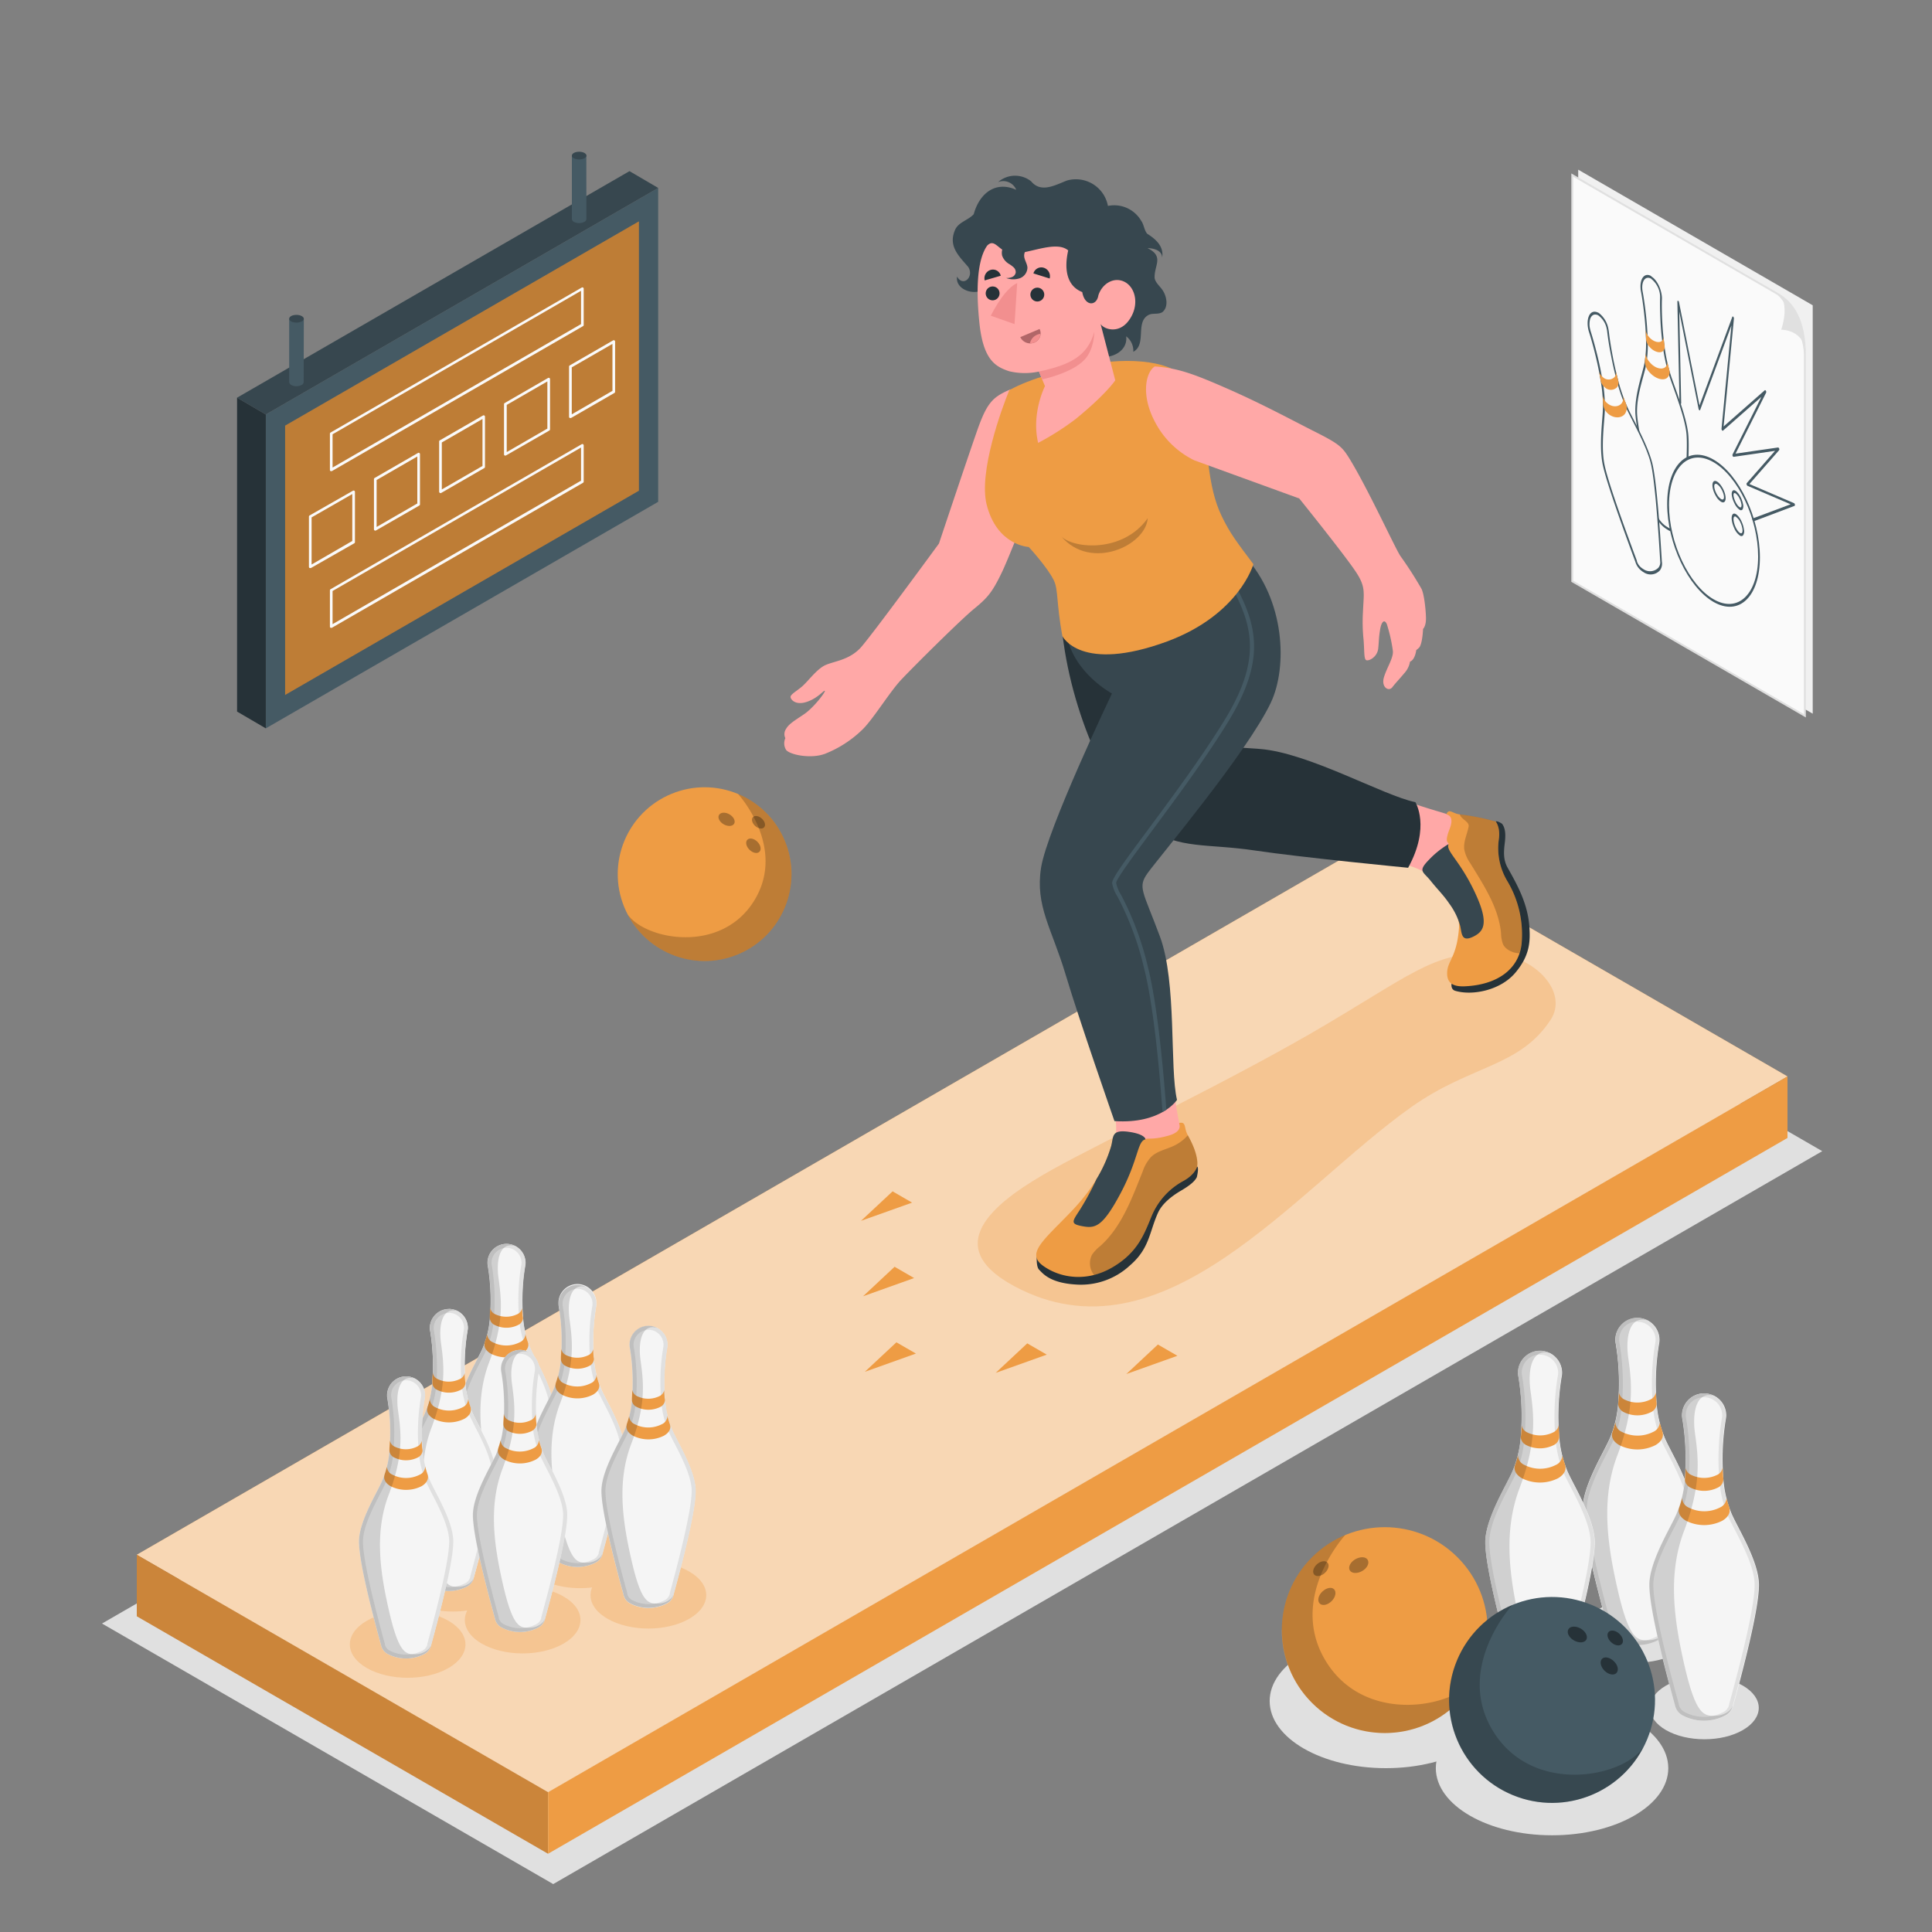 <svg xmlns="http://www.w3.org/2000/svg" viewBox="0 0 500 500"><rect x="0" y="0" width="500" height="500" fill="#808080" stroke="none"/><g id="freepik--Shadows--inject-161"><ellipse id="freepik--Shadow--inject-161" cx="358.67" cy="440.23" rx="30.08" ry="17.37" style="fill:#e0e0e0"></ellipse><ellipse id="freepik--shadow--inject-161" cx="401.67" cy="457.6" rx="30.08" ry="17.37" style="fill:#e0e0e0"></ellipse><path id="freepik--shadow--inject-161" d="M451.05,436.24c5.49,3.18,5.49,8.32,0,11.5s-14.41,3.17-19.91,0-5.5-8.32,0-11.5S445.55,433.07,451.05,436.24Z" style="fill:#e0e0e0"></path><path id="freepik--shadow--inject-161" d="M433.71,416.39c5.5,3.17,5.5,8.32,0,11.49s-14.41,3.18-19.9,0-5.5-8.32,0-11.49S428.22,413.21,433.71,416.39Z" style="fill:#e0e0e0"></path><ellipse id="freepik--shadow--inject-161" cx="398.55" cy="430.99" rx="14.08" ry="8.13" style="fill:#e0e0e0"></ellipse><polygon id="freepik--shadow--inject-161" points="26.4 420.17 354.83 230.51 471.6 297.92 143.17 487.6 26.4 420.17" style="fill:#e0e0e0"></polygon></g><g id="freepik--Floor--inject-161"><g id="freepik--floor--inject-161"><polygon points="141.84 463.83 35.4 402.37 356.16 217.12 462.6 278.58 141.84 463.83" style="fill:#EE9C44"></polygon><polygon points="141.84 463.83 35.4 402.37 356.16 217.12 462.6 278.58 141.84 463.83" style="fill:#fff;opacity:0.6"></polygon><polygon points="35.4 402.37 35.4 418.29 141.84 479.75 141.84 463.83 35.4 402.37" style="fill:#EE9C44"></polygon><polygon points="35.4 402.37 35.4 418.29 141.84 479.75 141.84 463.83 35.4 402.37" style="opacity:0.15"></polygon><polygon points="141.84 479.75 462.6 294.5 462.6 278.58 141.84 463.83 141.84 479.75" style="fill:#EE9C44"></polygon><polygon points="231.99 347.39 237.04 350.3 223.82 355.02 231.99 347.39" style="fill:#EE9C44"></polygon><polygon points="265.85 347.66 270.9 350.58 257.68 355.3 265.85 347.66" style="fill:#EE9C44"></polygon><polygon points="299.66 347.96 304.71 350.88 291.49 355.6 299.66 347.96" style="fill:#EE9C44"></polygon><polygon points="236.05 311.24 231 308.32 222.83 315.95 236.05 311.24" style="fill:#EE9C44"></polygon><polygon points="236.57 330.76 231.52 327.84 223.35 335.48 236.57 330.76" style="fill:#EE9C44"></polygon></g></g><g id="freepik--Screen--inject-161"><g id="freepik--match-score--inject-161"><polygon points="170.34 48.64 68.79 107.27 68.79 188.5 170.34 129.87 170.34 48.64" style="fill:#455a64"></polygon><polygon points="170.34 48.64 162.91 44.29 61.35 102.92 68.79 107.27 170.34 48.64" style="fill:#37474f"></polygon><polygon points="61.35 102.92 61.35 184.15 68.79 188.5 68.79 107.27 61.35 102.92" style="fill:#263238"></polygon><polygon points="73.79 110.16 165.34 57.3 165.34 126.99 73.79 179.84 73.79 110.16" style="fill:#EE9C44"></polygon><polygon points="73.79 110.16 165.34 57.3 165.34 126.99 73.79 179.84 73.79 110.16" style="opacity:0.2"></polygon><path d="M85.73,121.92a.41.41,0,0,1-.18,0,.35.35,0,0,1-.17-.3v-9.38a.36.36,0,0,1,.17-.3l65-37.52a.34.34,0,0,1,.34,0,.33.33,0,0,1,.17.3v9.38a.34.34,0,0,1-.17.3l-65,37.52A.41.41,0,0,1,85.73,121.92Zm.34-9.53V121l64.3-37.12V75.26Z" style="fill:#fafafa"></path><path d="M85.73,162.47a.39.39,0,0,1-.18,0,.36.36,0,0,1-.17-.3v-9.38a.35.35,0,0,1,.17-.3l65-37.53a.34.34,0,0,1,.34,0,.35.35,0,0,1,.17.3v9.38a.33.33,0,0,1-.17.3l-65,37.53A.38.38,0,0,1,85.73,162.47Zm.34-9.52v8.58l64.3-37.13v-8.58Z" style="fill:#fafafa"></path><path d="M80.3,147a.39.39,0,0,1-.18,0,.36.36,0,0,1-.17-.3v-13a.36.36,0,0,1,.17-.3L91.34,127a.36.36,0,0,1,.35,0,.38.38,0,0,1,.17.3v13a.34.34,0,0,1-.17.3L80.47,147A.38.38,0,0,1,80.3,147Zm.34-13.1V146.1L91.17,140V127.86Z" style="fill:#fafafa"></path><path d="M97.13,137.33a.41.41,0,0,1-.18-.05.36.36,0,0,1-.17-.3V124a.38.38,0,0,1,.17-.3l11.22-6.47a.32.32,0,0,1,.35,0,.33.33,0,0,1,.17.3v13a.33.33,0,0,1-.17.3L97.3,137.28A.34.34,0,0,1,97.13,137.33Zm.34-13.11v12.16L108,130.3V118.14Z" style="fill:#fafafa"></path><path d="M114,127.61a.37.37,0,0,1-.35-.35v-13a.34.34,0,0,1,.18-.3L125,107.53a.34.34,0,0,1,.34,0,.33.33,0,0,1,.17.3v13a.33.33,0,0,1-.17.3l-11.22,6.48A.34.34,0,0,1,114,127.61Zm.34-13.1v12.16l10.53-6.08V108.43Z" style="fill:#fafafa"></path><path d="M130.79,117.89a.26.26,0,0,1-.17,0,.33.33,0,0,1-.18-.29v-13a.34.34,0,0,1,.18-.3l11.22-6.48a.34.34,0,0,1,.34,0,.34.34,0,0,1,.17.3v13a.36.36,0,0,1-.18.3L131,117.84A.26.26,0,0,1,130.79,117.89Zm.35-13.1V117l10.52-6.08V98.71Z" style="fill:#fafafa"></path><path d="M147.62,108.17a.33.33,0,0,1-.17,0,.35.35,0,0,1-.18-.3v-13a.35.35,0,0,1,.18-.3l11.22-6.48a.34.34,0,0,1,.34,0,.36.36,0,0,1,.18.3v13a.36.36,0,0,1-.17.3l-11.23,6.48A.33.33,0,0,1,147.62,108.17Zm.35-13.1v12.16l10.53-6.08V89Z" style="fill:#fafafa"></path><path d="M78.63,82.49H74.84V98.77h0c0,.31.12.62.54.86a2.92,2.92,0,0,0,2.67,0,.87.87,0,0,0,.54-.86h0Z" style="fill:#455a64"></path><path d="M74.84,82.49c0,.57.85,1,1.89,1s1.9-.47,1.9-1-.85-1-1.9-1S74.84,81.91,74.84,82.49Z" style="fill:#37474f"></path><path d="M151.74,40.27H148V56.55h0a.9.9,0,0,0,.54.87,3,3,0,0,0,2.68,0,.9.9,0,0,0,.54-.87h0Z" style="fill:#455a64"></path><path d="M148,40.27c0,.58.85,1,1.89,1s1.89-.47,1.89-1-.84-1-1.89-1S148,39.7,148,40.27Z" style="fill:#37474f"></path></g></g><g id="freepik--Poster--inject-161"><g id="freepik--poster--inject-161"><polygon points="408.44 43.91 469.13 79.01 469.13 184.7 408.44 149.6 408.44 43.91" style="fill:#f0f0f0"></polygon><path d="M467.11,91.74c0-5.41-5.06-14.52-7.13-15.72L406.92,45.33V150.44l60.19,34.81Z" style="fill:#fafafa"></path><path d="M407.17,45.76l52.68,30.48c1.81,1,7,9.87,7,15.5v93.07l-59.69-34.52V45.76m-.5-.87V150.58l60.69,35.1V91.74c0-5.58-5.19-14.74-7.26-15.93L406.67,44.89Z" style="fill:#e0e0e0"></path><path d="M460.1,75.81c3.35,2.7.87,9.52.87,9.52s6.39-.17,6.39,6.83h0C467.36,82.47,464.07,78.09,460.1,75.81Z" style="fill:#e0e0e0"></path><path d="M431.49,136.74a6.14,6.14,0,0,1-1.76-1.5,4.78,4.78,0,0,1-1.11-2.28c-3.14-13.31-4.87-21.84-5.16-25.42s.83-7.58,1.63-10.55c.3-1.1.56-2,.68-2.73a31,31,0,0,0,.39-6.84c-.06-1.58-.15-3.37-.42-5.83-.23-2.16-.56-4.5-.87-6.11,0-.22-.07-.45-.09-.68a4.06,4.06,0,0,1,.51-2.62,1.34,1.34,0,0,1,1.69-.52,2.11,2.11,0,0,1,.34.16c1.28.74,2.36,2.84,2.53,4.89a4.75,4.75,0,0,1,0,.65c-.05,1.47,0,3.7.1,5.82.12,2.39.33,4.23.52,5.87A43.83,43.83,0,0,0,432,96.62c.24.82.67,2,1.17,3.43,1.36,3.78,3.21,9,3.49,12.47s-.13,11.31-1.24,23a1.73,1.73,0,0,1-.8,1.62A3.21,3.21,0,0,1,431.49,136.74Z" style="fill:#fafafa"></path><path d="M427.32,72.16h0a6.06,6.06,0,0,1,2.31,4.47c0,.19,0,.37,0,.58-.05,1.49,0,3.73.1,5.87.12,2.41.33,4.27.53,5.91a44.43,44.43,0,0,0,1.57,7.68c.25.84.69,2.06,1.19,3.47,1.34,3.74,3.17,8.87,3.45,12.3s-.13,11.24-1.24,22.87v.1a1.48,1.48,0,0,1-.71,1.34,3.13,3.13,0,0,1-3-.35,6,6,0,0,1-1.68-1.43,4.28,4.28,0,0,1-1-2v-.06l0-.05c-3.11-13.23-4.84-21.73-5.13-25.27s.82-7.45,1.62-10.39c.3-1.11.56-2.06.69-2.77a31.15,31.15,0,0,0,.39-6.93c-.06-1.59-.15-3.41-.42-5.87-.23-2.18-.57-4.54-.87-6.15a6,6,0,0,1-.09-.63c-.17-2.06.74-3.34,2-2.86a1.41,1.41,0,0,1,.31.14m0-.68a2.53,2.53,0,0,0-.37-.18c-1.52-.57-2.59,1-2.39,3.42,0,.25.06.5.1.74.31,1.64.64,4,.86,6.06.26,2.34.35,4.08.42,5.79a30.08,30.08,0,0,1-.39,6.74c-.42,2.47-2.71,8.46-2.31,13.41s3.43,18.1,5.16,25.45a5.53,5.53,0,0,0,1.24,2.6,6.79,6.79,0,0,0,1.85,1.57,3.36,3.36,0,0,0,3.31.37,2,2,0,0,0,.88-1.79c.62-6.47,1.64-18.11,1.24-23s-3.82-13.09-4.69-16a43.24,43.24,0,0,1-1.53-7.46c-.21-1.77-.4-3.54-.52-5.83-.11-2-.15-4.27-.1-5.78a5.68,5.68,0,0,0,0-.71c-.18-2.26-1.38-4.52-2.75-5.31Z" style="fill:#455a64"></path><path d="M426,87.88a3.58,3.58,0,0,0,.82,1.8c1,1.23,2.55,1.81,3.42,1.29a1.33,1.33,0,0,0,.57-1.27c0-.2,0-.4-.07-.59-.08-.65-.15-1.29-.22-2a1.29,1.29,0,0,1-.55,1.22c-.84.5-2.32,0-3.29-1.24a3.49,3.49,0,0,1-.79-1.64c0,.62.07,1.22.09,1.82C426,87.5,426,87.69,426,87.88Z" style="fill:#EE9C44"></path><path d="M426.77,96.21c1.35,1.63,3.37,2.39,4.52,1.7a1.94,1.94,0,0,0,.69-2.25l0-.11c-.2-.73-.37-1.41-.51-2a1.53,1.53,0,0,1-.66,1.59c-1,.61-2.76,0-3.92-1.47a3.89,3.89,0,0,1-1-2.26c0,.56-.11,1.16-.2,1.79,0,0,0,0,0,0A4.14,4.14,0,0,0,426.77,96.21Z" style="fill:#EE9C44"></path><path d="M425.33,147.71a4.14,4.14,0,0,1-.61-.42,4,4,0,0,1-1.32-2c-4.78-12.83-7.59-21.17-8.38-24.84s-.41-8.37-.14-11.84c.1-1.28.19-2.39.19-3.17a39.4,39.4,0,0,0-.68-7.4c-.29-1.66-.65-3.54-1.25-6-.53-2.2-1.17-4.55-1.68-6.12-.07-.22-.14-.45-.19-.68a5.68,5.68,0,0,1,.06-3A1.59,1.59,0,0,1,412.76,81a1.79,1.79,0,0,1,.9.27,6.16,6.16,0,0,1,2.39,3.92c.05.24.08.47.11.69.18,1.58.54,3.93,1,6.12.47,2.49.93,4.36,1.35,6a44.55,44.55,0,0,0,2.51,7.39c.34.77.9,1.88,1.55,3.16,1.77,3.45,4.19,8.19,5,11.8s1.58,12,2.34,24.83a2.66,2.66,0,0,1-.46,2A3.09,3.09,0,0,1,425.33,147.71Z" style="fill:#fafafa"></path><path d="M413.66,81.64h0a5.63,5.63,0,0,1,2.18,3.58,4,4,0,0,1,.1.62c.18,1.6.55,4,1,6.18.47,2.5.93,4.39,1.36,6a44.72,44.72,0,0,0,2.54,7.49c.35.79.92,1.91,1.58,3.2,1.74,3.42,4.14,8.11,4.9,11.63s1.57,12,2.33,24.73v.12a2.2,2.2,0,0,1-.43,1.7,3,3,0,0,1-3.87.43,4.49,4.49,0,0,1-.57-.4,3.47,3.47,0,0,1-1.16-1.69l0-.06,0-.06c-4.75-12.74-7.55-21-8.34-24.68s-.39-8.23-.12-11.67c.1-1.3.19-2.42.19-3.21a39.57,39.57,0,0,0-.69-7.51c-.29-1.66-.65-3.55-1.25-6-.54-2.21-1.19-4.57-1.7-6.16-.07-.23-.13-.43-.17-.63a5.25,5.25,0,0,1,0-2.72c.26-.72.72-1.13,1.3-1.13a1.67,1.67,0,0,1,.83.24m0-.68a2,2,0,0,0-1-.29c-1.44,0-2.16,2.06-1.62,4.59q.09.38.21.75c.52,1.61,1.16,3.95,1.67,6.07.58,2.38.92,4.17,1.24,6a38.73,38.73,0,0,1,.67,7.3c0,2.78-1.14,10.06,0,15.14s5.75,17.79,8.39,24.88a4.47,4.47,0,0,0,1.49,2.24,3.9,3.9,0,0,0,.64.45,3.21,3.21,0,0,0,4.22-.48,2.93,2.93,0,0,0,.51-2.26c-.42-7.1-1.26-19.84-2.35-24.92s-5.36-12.32-6.57-15.09A44.86,44.86,0,0,1,418.67,98c-.46-1.79-.89-3.58-1.34-6-.4-2.12-.77-4.46-.95-6.08a6.86,6.86,0,0,0-.12-.75,6.65,6.65,0,0,0-2.6-4.26Z" style="fill:#455a64"></path><path d="M414.28,98.64a3,3,0,0,0,1,1.57,2.25,2.25,0,0,0,3.22,0,2,2,0,0,0,.32-1.57c-.05-.22-.11-.42-.15-.6-.17-.66-.33-1.31-.49-2a1.89,1.89,0,0,1-.31,1.52,2.16,2.16,0,0,1-3.1,0,2.85,2.85,0,0,1-.94-1.43c.13.64.24,1.28.35,1.9C414.21,98.24,414.24,98.44,414.28,98.64Z" style="fill:#EE9C44"></path><path d="M416.25,107.13c1.44,1.18,3.35,1.17,4.26,0a2.72,2.72,0,0,0,.27-2.66.42.42,0,0,0,0-.1q-.44-1.05-.75-2a2.29,2.29,0,0,1-.35,2c-.8,1-2.45,1.06-3.7,0a3.32,3.32,0,0,1-1.19-2c0,.61.07,1.26.08,2v0A3.75,3.75,0,0,0,416.25,107.13Z" style="fill:#EE9C44"></path><ellipse cx="443.46" cy="137.36" rx="10.65" ry="19.93" transform="translate(-20.78 136.17) rotate(-17.06)" style="fill:#fafafa"></ellipse><path d="M443.46,155.78c-6.59-3.81-12-15.17-12-25.33s5.37-15.32,12-11.51,12,15.17,12,25.32S450.06,159.58,443.46,155.78Zm0-36.16c-6.35-3.67-11.52,1.31-11.52,11.09s5.17,20.71,11.52,24.38S455,153.79,455,144,449.81,123.29,443.46,119.62Z" style="fill:#455a64"></path><path d="M446.24,129.4c-.33.59-1.21.1-2-1.09s-1.09-2.63-.75-3.22,1.21-.1,2,1.09S446.58,128.81,446.24,129.4Z" style="fill:#fafafa"></path><path d="M445.4,129.85a3.84,3.84,0,0,1-1.24-1.33c-.86-1.37-1.22-3-.82-3.73s1.4-.2,2.27,1.18,1.22,3,.82,3.73h0c-.2.35-.56.41-1,.17Zm-1-4.53c-.29-.16-.53-.16-.66.06-.26.46.06,1.71.69,2.71a3.32,3.32,0,0,0,1,1.08h0c.29.16.52.14.64-.07h0c.26-.46-.06-1.71-.7-2.71A3.2,3.2,0,0,0,444.37,125.32Z" style="fill:#455a64"></path><path d="M450.91,138.26c-.43.41-1.29-.34-1.92-1.69s-.8-2.76-.38-3.17,1.29.34,1.93,1.68S451.34,137.85,450.91,138.26Z" style="fill:#fafafa"></path><path d="M450.28,138.6a4.31,4.31,0,0,1-1.45-1.88c-.73-1.55-.9-3.15-.37-3.66.26-.25.64-.17,1.08.21a5.08,5.08,0,0,1,1.16,1.66,7.38,7.38,0,0,1,.64,2.15,1.85,1.85,0,0,1-.27,1.51A.61.61,0,0,1,450.28,138.6Zm-1-4.86c-.19-.11-.35-.12-.47,0-.33.32-.16,1.55.37,2.69s1.28,1.83,1.61,1.5.17-1.55-.37-2.69A3.46,3.46,0,0,0,449.24,133.74Z" style="fill:#455a64"></path><path d="M450.78,131.55c-.33.41-1.1-.2-1.71-1.36s-.84-2.42-.51-2.83,1.09.21,1.7,1.36S451.11,131.15,450.78,131.55Z" style="fill:#fafafa"></path><path d="M450.2,131.92a4,4,0,0,1-1.27-1.55c-.72-1.36-1-2.82-.54-3.33.21-.26.55-.22.95.1a4.54,4.54,0,0,1,1.07,1.41,6.64,6.64,0,0,1,.68,1.89,1.87,1.87,0,0,1-.14,1.43h0A.54.54,0,0,1,450.2,131.92Zm-1.07-4.24c-.14-.08-.3-.13-.4,0-.25.3,0,1.37.49,2.33s1.14,1.52,1.39,1.22h0a1.29,1.29,0,0,0,.05-.83,5,5,0,0,0-.54-1.5,3.7,3.7,0,0,0-.85-1.12A.71.71,0,0,0,449.13,127.68Z" style="fill:#455a64"></path><path d="M453.74,134.87a.44.44,0,0,1-.19-.27c-.07-.2,0-.39.07-.43l9.79-3.66-11.15-4.78a.47.47,0,0,1-.22-.31.44.44,0,0,1,0-.37l7.34-8.37-10.72,1.55c-.08,0-.19-.08-.26-.23a.56.56,0,0,1,0-.42l7.45-14.88-9.94,8.75c-.07.06-.17,0-.26-.09a.73.73,0,0,1-.12-.42l2.56-26.71L440,106.09c0,.1-.12.14-.21.07a.55.55,0,0,1-.2-.34l-5-25.19.5,23.68c0,.19-.09.29-.21.23a.57.57,0,0,1-.23-.46l-.55-26c0-.17.07-.27.18-.24a.46.46,0,0,1,.25.37l5.3,26.72L448.32,82c.05-.13.16-.14.27,0a.63.63,0,0,1,.15.46l-2.67,27.91L456.72,101c.09-.07.21,0,.3.15a.62.62,0,0,1,.05.47l-7.91,15.78,11-1.59c.1,0,.21.09.28.26a.48.48,0,0,1,0,.43l-7.69,8.77,11.53,4.94a.5.5,0,0,1,.24.36c0,.17,0,.32-.1.35l-10.6,4A.15.15,0,0,1,453.74,134.87Z" style="fill:#455a64"></path></g></g><g id="freepik--bowling-2--inject-161"><g id="freepik--bowling-pins--inject-161"><g id="freepik--bowling-pin--inject-161"><path d="M409.62,390.65c0-6.33,5.9-15.38,7.23-18.85a28.36,28.36,0,0,0,2-9.08,62.75,62.75,0,0,0-.67-15h0a5.63,5.63,0,0,1-.1-.93,5.7,5.7,0,0,1,11.4,0,5.63,5.63,0,0,1-.1.93h0a62.75,62.75,0,0,0-.67,15,28.36,28.36,0,0,0,2,9.08c1.33,3.47,7.23,12.52,7.23,18.85s-4.19,22.21-6.61,31.05h0a3.94,3.94,0,0,1-2.2,2.81,11.78,11.78,0,0,1-10.66,0,3.92,3.92,0,0,1-2.19-2.81h0C413.81,412.86,409.62,397,409.62,390.65Z" style="fill:#f5f5f5"></path><path d="M423.76,342.07a4.71,4.71,0,0,1,4.7,4.7,4.17,4.17,0,0,1-.08.75,62.51,62.51,0,0,0-.81,7.71,61.32,61.32,0,0,0,.12,7.55,29.6,29.6,0,0,0,2,9.38c.38,1,1.11,2.39,1.94,4,2.21,4.27,5.23,10.12,5.23,14.49,0,4.53-2.21,14.89-6.58,30.79l0,.08v.08a3,3,0,0,1-1.7,2,10.8,10.8,0,0,1-9.66,0,3,3,0,0,1-1.7-2.05v-.08l0-.07c-4.37-15.91-6.58-26.26-6.58-30.79,0-4.37,3-10.22,5.23-14.49.83-1.61,1.56-3,1.94-4a29.6,29.6,0,0,0,2-9.38,63.28,63.28,0,0,0-.69-15.24,4.61,4.61,0,0,1,4.62-5.47m0-1a5.7,5.7,0,0,0-5.7,5.7,5.63,5.63,0,0,0,.1.93,62.75,62.75,0,0,1,.67,15,28.36,28.36,0,0,1-2,9.08c-1.33,3.47-7.23,12.52-7.23,18.85s4.19,22.21,6.62,31.05a3.92,3.92,0,0,0,2.19,2.81,11.82,11.82,0,0,0,10.66,0,3.94,3.94,0,0,0,2.2-2.81c2.42-8.84,6.61-24.71,6.61-31.05s-5.9-15.38-7.23-18.85a28.36,28.36,0,0,1-2-9.08,62.75,62.75,0,0,1,.67-15,5.63,5.63,0,0,0,.1-.93,5.7,5.7,0,0,0-5.7-5.7Z" style="fill:#e0e0e0"></path><path d="M418.78,363.45a2.54,2.54,0,0,0,1.45,2,7.84,7.84,0,0,0,7.06,0,2.49,2.49,0,0,0,1.44-1.95c0-.27,0-.52-.05-.75-.05-.82-.09-1.63-.13-2.47a2.45,2.45,0,0,1-1.39,1.89,7.54,7.54,0,0,1-6.8,0,2.49,2.49,0,0,1-1.39-1.79c0,.81-.08,1.59-.13,2.37C418.82,363,418.8,363.2,418.78,363.45Z" style="fill:#EE9C44"></path><path d="M419.09,374a10.32,10.32,0,0,0,9.34,0c1.56-.9,2.18-2.14,1.85-3.3a.5.5,0,0,0,0-.13,23.82,23.82,0,0,1-.73-2.43,2.81,2.81,0,0,1-1.7,2.43,9,9,0,0,1-8.11,0,2.73,2.73,0,0,1-1.66-2.5c-.2.76-.44,1.58-.75,2.47l0,0C416.87,371.81,417.47,373.11,419.09,374Z" style="fill:#EE9C44"></path><path d="M426.44,424.51c-2.65,0-4.76-.13-7.65-12.52s-4.47-24.14-.24-35.29c4.58-12.09,3.73-18.88,2.84-25.33-.78-5.68.48-11,5-9.65a5.6,5.6,0,0,0-8.19,6,62.75,62.75,0,0,1,.67,15,28.36,28.36,0,0,1-2,9.08c-1.33,3.47-7.23,12.52-7.23,18.85s4.19,22.21,6.61,31.05a3.94,3.94,0,0,0,2.2,2.81,11.78,11.78,0,0,0,10.66,0,3.92,3.92,0,0,0,2.19-2.81C430.92,423,429.09,424.51,426.44,424.51Z" style="opacity:0.15"></path></g><g id="freepik--bowling-pin--inject-161"><path d="M384.41,399.18c0-6.34,5.9-15.39,7.23-18.85a28.36,28.36,0,0,0,2-9.09,62.7,62.7,0,0,0-.67-15h0a4.92,4.92,0,0,1-.1-.94,5.7,5.7,0,0,1,11.4,0,5.88,5.88,0,0,1-.1.94h0a61.33,61.33,0,0,0-.79,7.57,63.15,63.15,0,0,0,.11,7.44,28.92,28.92,0,0,0,2,9.09c1.34,3.46,7.24,12.51,7.24,18.85s-4.19,22.21-6.62,31.05h0a3.91,3.91,0,0,1-2.19,2.8,11.78,11.78,0,0,1-10.66,0,3.92,3.92,0,0,1-2.2-2.8h0C388.6,421.38,384.41,405.51,384.41,399.18Z" style="fill:#f5f5f5"></path><path d="M398.55,350.6a4.7,4.7,0,0,1,4.7,4.69,5.18,5.18,0,0,1-.08.75,62.69,62.69,0,0,0-.81,7.72,61.37,61.37,0,0,0,.12,7.55,29.6,29.6,0,0,0,2,9.38c.38,1,1.1,2.39,1.94,4,2.21,4.27,5.23,10.12,5.23,14.49,0,4.53-2.21,14.89-6.58,30.79l0,.07v.08a3,3,0,0,1-1.7,2.05,10.8,10.8,0,0,1-9.66,0,3,3,0,0,1-1.7-2.05V430l0-.08c-4.37-15.9-6.58-26.26-6.58-30.78s3-10.22,5.23-14.49c.83-1.61,1.55-3,1.94-4a29.88,29.88,0,0,0,2-9.38,61.64,61.64,0,0,0,.11-7.55,60.41,60.41,0,0,0-.8-7.7,4.48,4.48,0,0,1-.08-.77,4.7,4.7,0,0,1,4.7-4.69m0-1a5.7,5.7,0,0,0-5.7,5.69,4.92,4.92,0,0,0,.1.94,62.7,62.7,0,0,1,.67,15,28.36,28.36,0,0,1-2,9.09c-1.33,3.46-7.23,12.51-7.23,18.85s4.19,22.2,6.61,31.05a3.92,3.92,0,0,0,2.2,2.8,11.74,11.74,0,0,0,10.66,0,3.91,3.91,0,0,0,2.19-2.8c2.43-8.84,6.62-24.72,6.62-31.05s-5.9-15.39-7.24-18.85a28.92,28.92,0,0,1-2-9.09,63.15,63.15,0,0,1-.11-7.44,61.33,61.33,0,0,1,.79-7.57,5.88,5.88,0,0,0,.1-.94,5.7,5.7,0,0,0-5.7-5.69Z" style="fill:#e0e0e0"></path><path d="M393.57,372a2.52,2.52,0,0,0,1.45,2,7.9,7.9,0,0,0,7.06,0,2.51,2.51,0,0,0,1.44-2c0-.26,0-.51,0-.75-.05-.81-.09-1.62-.13-2.46a2.46,2.46,0,0,1-1.39,1.89,7.6,7.6,0,0,1-6.8,0,2.49,2.49,0,0,1-1.39-1.79c0,.8-.08,1.59-.13,2.36Z" style="fill:#EE9C44"></path><path d="M393.87,382.57a10.4,10.4,0,0,0,9.35,0c1.56-.91,2.18-2.14,1.85-3.31l0-.13a23.09,23.09,0,0,1-.73-2.43,2.82,2.82,0,0,1-1.7,2.43,8.92,8.92,0,0,1-8.11,0,2.75,2.75,0,0,1-1.67-2.49c-.19.76-.43,1.57-.74,2.47l0,0C391.66,380.34,392.26,381.64,393.87,382.57Z" style="fill:#EE9C44"></path><path d="M401.14,433c-2.66,0-4.76-.14-7.66-12.52s-4.46-24.14-.24-35.29c4.58-12.09,3.73-18.89,2.85-25.33-.78-5.68.48-11,5-9.66a5.63,5.63,0,0,0-2.58-.64,5.7,5.7,0,0,0-5.7,5.69,5.87,5.87,0,0,0,.09.94,59.45,59.45,0,0,1,.79,7.57,61.05,61.05,0,0,1-.11,7.44,28.64,28.64,0,0,1-2,9.09c-1.33,3.46-7.23,12.51-7.23,18.85s4.18,22.21,6.61,31.05a3.9,3.9,0,0,0,2.2,2.8,11.78,11.78,0,0,0,10.66,0,3.91,3.91,0,0,0,2.19-2.8C405.62,431.54,403.79,433,401.14,433Z" style="opacity:0.15"></path></g><g id="freepik--bowling-pin--inject-161"><path d="M426.89,410.19c0-6.34,5.9-15.38,7.23-18.85a28.36,28.36,0,0,0,2-9.09,62.7,62.7,0,0,0-.67-15h0a5.88,5.88,0,0,1-.1-.94,5.7,5.7,0,0,1,11.4,0,5.88,5.88,0,0,1-.1.94h0a62.7,62.7,0,0,0-.67,15,28.56,28.56,0,0,0,2,9.09c1.34,3.47,7.24,12.51,7.24,18.85s-4.19,22.21-6.61,31.05h0a3.94,3.94,0,0,1-2.2,2.81,11.78,11.78,0,0,1-10.66,0,4,4,0,0,1-2.2-2.81h0C431.08,432.39,426.89,416.52,426.89,410.19Z" style="fill:#f5f5f5"></path><path d="M441,361.61a4.7,4.7,0,0,1,4.7,4.69,5.47,5.47,0,0,1-.08.76,62.3,62.3,0,0,0-.81,7.71,61.37,61.37,0,0,0,.12,7.55,29.6,29.6,0,0,0,2,9.38c.38,1,1.1,2.39,1.94,4,2.21,4.27,5.23,10.12,5.23,14.49,0,4.53-2.21,14.89-6.58,30.79l0,.07v.08a3,3,0,0,1-1.7,2.05,10.8,10.8,0,0,1-9.66,0,3,3,0,0,1-1.7-2.05v-.08l0-.08c-4.37-15.9-6.58-26.25-6.58-30.78,0-4.37,3-10.22,5.23-14.49.83-1.61,1.55-3,1.94-4a29.6,29.6,0,0,0,2-9.38,63.43,63.43,0,0,0,.12-7.55,61.73,61.73,0,0,0-.81-7.69,4.61,4.61,0,0,1,4.62-5.47m0-1a5.7,5.7,0,0,0-5.7,5.69,5.88,5.88,0,0,0,.1.94,62.7,62.7,0,0,1,.67,15,28.36,28.36,0,0,1-2,9.09c-1.33,3.46-7.23,12.51-7.23,18.85s4.19,22.2,6.61,31.05a4,4,0,0,0,2.2,2.81,11.82,11.82,0,0,0,10.66,0,3.94,3.94,0,0,0,2.2-2.81c2.42-8.84,6.61-24.72,6.61-31.05s-5.9-15.39-7.23-18.85a28.36,28.36,0,0,1-2-9.09,62.7,62.7,0,0,1,.67-15,5.88,5.88,0,0,0,.1-.94,5.7,5.7,0,0,0-5.7-5.69Z" style="fill:#e0e0e0"></path><path d="M436.05,383a2.54,2.54,0,0,0,1.45,2,7.9,7.9,0,0,0,7.06,0,2.49,2.49,0,0,0,1.44-2c0-.26,0-.51-.05-.75-.05-.81-.09-1.62-.13-2.46a2.46,2.46,0,0,1-1.39,1.89,7.6,7.6,0,0,1-6.8,0,2.49,2.49,0,0,1-1.39-1.79c0,.8-.08,1.59-.13,2.36Z" style="fill:#EE9C44"></path><path d="M436.36,393.58a10.38,10.38,0,0,0,9.34,0c1.56-.9,2.18-2.14,1.85-3.31l0-.13a23.09,23.09,0,0,1-.73-2.43,2.81,2.81,0,0,1-1.7,2.43,8.92,8.92,0,0,1-8.11,0,2.72,2.72,0,0,1-1.66-2.49c-.2.76-.44,1.57-.75,2.47,0,0,0,0,0,0C434.14,391.35,434.74,392.65,436.36,393.58Z" style="fill:#EE9C44"></path><path d="M443.71,444.05c-2.65,0-4.76-.13-7.65-12.52s-4.47-24.14-.24-35.29c4.58-12.09,3.73-18.89,2.84-25.33-.78-5.68.48-11,4.95-9.66a5.57,5.57,0,0,0-2.58-.64,5.7,5.7,0,0,0-5.7,5.69,5.88,5.88,0,0,0,.1.94,62.7,62.7,0,0,1,.67,15,28.36,28.36,0,0,1-2,9.09c-1.33,3.47-7.23,12.51-7.23,18.85s4.18,22.21,6.61,31.05a3.94,3.94,0,0,0,2.2,2.81,11.78,11.78,0,0,0,10.66,0,3.92,3.92,0,0,0,2.19-2.81C448.19,442.56,446.36,444.05,443.71,444.05Z" style="opacity:0.15"></path></g></g></g><g id="freepik--bowling-1--inject-161"><path id="freepik--shadow--inject-161" d="M116.08,419.46c-5.84-3.37-15.32-3.37-21.16,0s-5.84,8.85,0,12.22,15.32,3.37,21.16,0S121.92,422.84,116.08,419.46Zm29.76-6.3c-3.86-2.23-9.31-3-14.25-2.26,1.52-2.94.27-6.26-3.76-8.58-5.84-3.38-15.32-3.38-21.16,0s-5.84,8.84,0,12.21c3.86,2.23,9.31,3,14.25,2.26-1.52,2.94-.26,6.26,3.76,8.58,5.84,3.38,15.32,3.38,21.16,0S151.69,416.53,145.84,413.16Zm32.55-6.44c-3.7-2.14-8.85-2.92-13.62-2.35,1.15-2.82-.15-5.91-4-8.11s-8.86-2.91-13.63-2.34c1.16-2.82-.15-5.91-4-8.11-5.85-3.37-15.32-3.37-21.16,0s-5.85,8.84,0,12.22c3.7,2.13,8.85,2.91,13.62,2.34-1.16,2.82.15,5.91,4,8.11s8.86,2.92,13.63,2.35c-1.16,2.82.15,5.91,4,8.1,5.85,3.38,15.32,3.38,21.16,0S184.24,410.09,178.39,406.72Z" style="fill:#EE9C44;opacity:0.3"></path><g id="freepik--bowling-pin--inject-161"><g id="freepik--bowling-pin--inject-161"><path d="M143.24,364.65c0-5.46-5.08-13.26-6.23-16.25a24.75,24.75,0,0,1-1.71-7.83,52.65,52.65,0,0,1-.09-6.41,50.35,50.35,0,0,1,.68-6.53h0a5.29,5.29,0,0,0,.08-.8,4.91,4.91,0,0,0-9.82,0,5.29,5.29,0,0,0,.08.8h0a52.17,52.17,0,0,1,.68,6.53,50.52,50.52,0,0,1-.1,6.41,24.67,24.67,0,0,1-1.7,7.83c-1.15,3-6.24,10.79-6.24,16.25s3.61,19.13,5.7,26.76h0a3.38,3.38,0,0,0,1.89,2.41,10.13,10.13,0,0,0,9.19,0,3.35,3.35,0,0,0,1.89-2.42h0C139.64,383.78,143.24,370.1,143.24,364.65Z" style="fill:#f5f5f5"></path><path d="M131.06,322.92a3.92,3.92,0,0,1,3.91,3.91,3.68,3.68,0,0,1-.07.62,51.89,51.89,0,0,0-.69,6.66,53.58,53.58,0,0,0,.09,6.53,26,26,0,0,0,1.78,8.12c.33.87.95,2.07,1.67,3.46,1.9,3.67,4.49,8.69,4.49,12.43s-1.9,12.8-5.66,26.49l0,.08v.08a2.5,2.5,0,0,1-1.4,1.66,9.21,9.21,0,0,1-8.19,0,2.49,2.49,0,0,1-1.39-1.66v-.08l0-.08c-3.76-13.69-5.67-22.6-5.67-26.49,0-3.74,2.6-8.76,4.49-12.43a36.6,36.6,0,0,0,1.68-3.46,25.64,25.64,0,0,0,1.77-8.12,55.59,55.59,0,0,0-.59-13.17,4.14,4.14,0,0,1-.07-.64,3.91,3.91,0,0,1,3.91-3.91m0-1a4.91,4.91,0,0,0-4.91,4.91,5.29,5.29,0,0,0,.08.8,52.17,52.17,0,0,1,.68,6.53,50.52,50.52,0,0,1-.1,6.41,24.67,24.67,0,0,1-1.7,7.83c-1.15,3-6.24,10.79-6.24,16.25s3.61,19.13,5.7,26.76a3.38,3.38,0,0,0,1.89,2.41,10.15,10.15,0,0,0,9.19,0,3.35,3.35,0,0,0,1.89-2.42c2.1-7.62,5.7-21.3,5.7-26.75s-5.08-13.26-6.23-16.25a24.75,24.75,0,0,1-1.71-7.83,52.65,52.65,0,0,1-.09-6.41,50.35,50.35,0,0,1,.68-6.53,5.29,5.29,0,0,0,.08-.8,4.91,4.91,0,0,0-4.91-4.91Z" style="fill:#e0e0e0"></path><path d="M135.35,341.21a2.19,2.19,0,0,1-1.25,1.69,6.78,6.78,0,0,1-6.08,0,2.15,2.15,0,0,1-1.25-1.68c0-.23,0-.44,0-.65,0-.7.08-1.4.11-2.12a2.1,2.1,0,0,0,1.2,1.63,6.57,6.57,0,0,0,5.86,0,2.21,2.21,0,0,0,1.2-1.54c0,.69.07,1.37.11,2C135.31,340.78,135.33,341,135.35,341.21Z" style="fill:#EE9C44"></path><path d="M135.09,350.33a8.94,8.94,0,0,1-8.06,0c-1.34-.78-1.87-1.84-1.59-2.85l0-.11a21.79,21.79,0,0,0,.64-2.09,2.4,2.4,0,0,0,1.45,2.09,7.69,7.69,0,0,0,7,0,2.35,2.35,0,0,0,1.44-2.15c.17.66.37,1.36.65,2.13v0C137,348.41,136.48,349.53,135.09,350.33Z" style="fill:#EE9C44"></path><path d="M133.37,393.82c-2.29,0-4.11-.11-6.6-10.79s-3.84-20.8-.2-30.41c3.94-10.41,3.21-16.27,2.45-21.82-.68-4.9.41-9.45,4.27-8.33a5,5,0,0,0-2.23-.55,4.91,4.91,0,0,0-4.91,4.91,5.29,5.29,0,0,0,.08.8,52.17,52.17,0,0,1,.68,6.53,50.52,50.52,0,0,1-.1,6.41,24.67,24.67,0,0,1-1.7,7.83c-1.15,3-6.24,10.79-6.24,16.25s3.61,19.13,5.7,26.76a3.38,3.38,0,0,0,1.89,2.41,10.13,10.13,0,0,0,9.19,0,3.35,3.35,0,0,0,1.89-2.42C137.23,392.54,135.65,393.82,133.37,393.82Z" style="opacity:0.15"></path></g><g id="freepik--bowling-pin--inject-161"><path d="M161.62,375.26c0-5.46-5.09-13.26-6.23-16.25a24.75,24.75,0,0,1-1.71-7.83,54.39,54.39,0,0,1,.58-12.94h0a4.26,4.26,0,0,0,.08-.8,4.91,4.91,0,1,0-9.81,0,4.26,4.26,0,0,0,.08.8h0a54.39,54.39,0,0,1,.58,12.94,24.75,24.75,0,0,1-1.71,7.83c-1.15,3-6.23,10.79-6.23,16.25s3.61,19.13,5.7,26.76h0a3.36,3.36,0,0,0,1.89,2.41,10.13,10.13,0,0,0,9.19,0,3.4,3.4,0,0,0,1.89-2.42h0C158,394.39,161.62,380.71,161.62,375.26Z" style="fill:#f5f5f5"></path><path d="M149.43,333.53a3.91,3.91,0,0,1,3.91,3.91,3.59,3.59,0,0,1-.06.62,53.79,53.79,0,0,0-.7,6.66,55.39,55.39,0,0,0,.1,6.53,25.93,25.93,0,0,0,1.77,8.12c.33.87,1,2.07,1.68,3.46,1.89,3.67,4.49,8.69,4.49,12.43s-1.91,12.8-5.66,26.49l0,.08v.08a2.5,2.5,0,0,1-1.4,1.66,9.21,9.21,0,0,1-8.19,0,2.5,2.5,0,0,1-1.4-1.66v-.08l0-.08c-3.76-13.69-5.66-22.6-5.66-26.49s2.6-8.76,4.49-12.43c.72-1.39,1.34-2.59,1.68-3.46a25.93,25.93,0,0,0,1.77-8.12,55.39,55.39,0,0,0,.1-6.53,52.81,52.81,0,0,0-.7-6.64,4,4,0,0,1-.06-.64,3.91,3.91,0,0,1,3.9-3.91m0-1a4.9,4.9,0,0,0-4.9,4.91,4.26,4.26,0,0,0,.08.8,54.39,54.39,0,0,1,.58,12.94,24.75,24.75,0,0,1-1.71,7.83c-1.15,3-6.23,10.79-6.23,16.25s3.61,19.13,5.7,26.76a3.36,3.36,0,0,0,1.89,2.41,10.15,10.15,0,0,0,9.19,0,3.4,3.4,0,0,0,1.89-2.42c2.09-7.62,5.7-21.3,5.7-26.75S156.53,362,155.39,359a24.75,24.75,0,0,1-1.71-7.83,54.39,54.39,0,0,1,.58-12.94,4.26,4.26,0,0,0,.08-.8,4.9,4.9,0,0,0-4.91-4.91Z" style="fill:#e0e0e0"></path><path d="M153.72,351.82a2.15,2.15,0,0,1-1.24,1.69,6.8,6.8,0,0,1-6.09,0,2.14,2.14,0,0,1-1.24-1.68c0-.23,0-.44,0-.65.05-.7.08-1.4.12-2.12a2.1,2.1,0,0,0,1.2,1.63,6.57,6.57,0,0,0,5.86,0,2.17,2.17,0,0,0,1.19-1.54c0,.69.07,1.37.12,2C153.69,351.39,153.71,351.6,153.72,351.82Z" style="fill:#EE9C44"></path><path d="M153.46,360.94a8.92,8.92,0,0,1-8.05,0c-1.35-.78-1.88-1.84-1.6-2.85a.49.49,0,0,0,0-.11,21.55,21.55,0,0,0,.63-2.09,2.41,2.41,0,0,0,1.46,2.09,7.69,7.69,0,0,0,7,0,2.35,2.35,0,0,0,1.44-2.15c.17.66.37,1.36.64,2.13,0,0,0,0,0,0C155.37,359,154.85,360.14,153.46,360.94Z" style="fill:#EE9C44"></path><path d="M151.74,404.43c-2.28,0-4.1-.11-6.59-10.79s-3.85-20.8-.21-30.41c3.95-10.41,3.22-16.27,2.45-21.82-.67-4.9.42-9.45,4.27-8.33a4.88,4.88,0,0,0-7.13,4.36,4.26,4.26,0,0,0,.08.8,54.39,54.39,0,0,1,.58,12.94,24.75,24.75,0,0,1-1.71,7.83c-1.15,3-6.23,10.79-6.23,16.25s3.61,19.13,5.7,26.76a3.36,3.36,0,0,0,1.89,2.41,10.13,10.13,0,0,0,9.19,0,3.4,3.4,0,0,0,1.89-2.42C155.61,403.15,154,404.43,151.74,404.43Z" style="opacity:0.15"></path></g><g id="freepik--bowling-pin--inject-161"><path d="M180,385.87c0-5.46-5.09-13.26-6.24-16.25a24.67,24.67,0,0,1-1.7-7.83,50.52,50.52,0,0,1-.1-6.41,52.17,52.17,0,0,1,.68-6.53h0a5.29,5.29,0,0,0,.08-.8,4.91,4.91,0,1,0-9.82,0,5.29,5.29,0,0,0,.08.8h0a50.35,50.35,0,0,1,.68,6.53,52.65,52.65,0,0,1-.09,6.41,24.75,24.75,0,0,1-1.71,7.83c-1.15,3-6.23,10.79-6.23,16.25s3.6,19.13,5.7,26.76h0a3.33,3.33,0,0,0,1.89,2.41,10.13,10.13,0,0,0,9.19,0,3.4,3.4,0,0,0,1.89-2.42h0C176.39,405,180,391.32,180,385.87Z" style="fill:#f5f5f5"></path><path d="M167.81,344.14a3.91,3.91,0,0,1,3.91,3.91,5,5,0,0,1-.06.62,53.58,53.58,0,0,0-.7,6.66,55.39,55.39,0,0,0,.1,6.53,25.64,25.64,0,0,0,1.77,8.12,36.6,36.6,0,0,0,1.68,3.46c1.89,3.67,4.49,8.69,4.49,12.43s-1.91,12.8-5.67,26.49l0,.08v.08a2.49,2.49,0,0,1-1.39,1.66,9.21,9.21,0,0,1-8.19,0,2.48,2.48,0,0,1-1.4-1.66v-.08l0-.08c-3.76-13.69-5.66-22.6-5.66-26.49s2.59-8.76,4.49-12.43c.72-1.39,1.34-2.59,1.67-3.46a25.64,25.64,0,0,0,1.77-8.12,51.35,51.35,0,0,0,.1-6.53,53,53,0,0,0-.69-6.64,4.14,4.14,0,0,1-.07-.64,3.92,3.92,0,0,1,3.91-3.91m0-1a4.91,4.91,0,0,0-4.91,4.91,5.29,5.29,0,0,0,.08.8,50.35,50.35,0,0,1,.68,6.53,52.65,52.65,0,0,1-.09,6.41,24.75,24.75,0,0,1-1.71,7.83c-1.15,3-6.23,10.79-6.23,16.25s3.6,19.13,5.7,26.76a3.33,3.33,0,0,0,1.89,2.41,10.15,10.15,0,0,0,9.19,0,3.4,3.4,0,0,0,1.89-2.42c2.09-7.62,5.7-21.3,5.7-26.75s-5.09-13.26-6.24-16.25a24.67,24.67,0,0,1-1.7-7.83,50.52,50.52,0,0,1-.1-6.41,52.17,52.17,0,0,1,.68-6.53,5.29,5.29,0,0,0,.08-.8,4.91,4.91,0,0,0-4.91-4.91Z" style="fill:#e0e0e0"></path><path d="M172.1,362.43a2.15,2.15,0,0,1-1.24,1.69,6.8,6.8,0,0,1-6.09,0,2.14,2.14,0,0,1-1.24-1.68c0-.23,0-.44,0-.65.05-.7.08-1.4.11-2.12a2.13,2.13,0,0,0,1.2,1.63,6.57,6.57,0,0,0,5.86,0,2.19,2.19,0,0,0,1.2-1.54c0,.69.07,1.37.11,2C172.07,362,172.09,362.21,172.1,362.43Z" style="fill:#EE9C44"></path><path d="M171.84,371.55a8.92,8.92,0,0,1-8.05,0c-1.35-.78-1.88-1.84-1.6-2.85a.49.49,0,0,1,0-.11,21.55,21.55,0,0,0,.63-2.09,2.41,2.41,0,0,0,1.46,2.09,7.69,7.69,0,0,0,7,0,2.34,2.34,0,0,0,1.43-2.15c.17.66.38,1.36.65,2.13,0,0,0,0,0,0C173.75,369.63,173.23,370.75,171.84,371.55Z" style="fill:#EE9C44"></path><path d="M170.12,415c-2.28,0-4.1-.11-6.59-10.79s-3.85-20.8-.21-30.41c4-10.41,3.21-16.27,2.45-21.82-.67-4.9.41-9.45,4.27-8.33a4.89,4.89,0,0,0-7.14,4.36,5.29,5.29,0,0,0,.08.8,50.35,50.35,0,0,1,.68,6.53,52.65,52.65,0,0,1-.09,6.41,24.75,24.75,0,0,1-1.71,7.83c-1.15,3-6.23,10.79-6.23,16.25s3.6,19.13,5.7,26.76a3.33,3.33,0,0,0,1.89,2.41,10.13,10.13,0,0,0,9.19,0,3.4,3.4,0,0,0,1.89-2.42C174,413.76,172.41,415,170.12,415Z" style="opacity:0.15"></path></g><g id="freepik--bowling-pin--inject-161"><path d="M128.36,381.48c0-5.46-5.08-13.25-6.23-16.24a24.81,24.81,0,0,1-1.71-7.83,54.64,54.64,0,0,1-.1-6.41,53.9,53.9,0,0,1,.68-6.53h0a4.27,4.27,0,0,0,.09-.81,4.91,4.91,0,1,0-9.82,0,4.28,4.28,0,0,0,.08.81h0A53.9,53.9,0,0,1,112,351a54.64,54.64,0,0,1-.1,6.41,24.81,24.81,0,0,1-1.71,7.83c-1.14,3-6.23,10.78-6.23,16.24s3.61,19.14,5.7,26.76h0a3.37,3.37,0,0,0,1.89,2.42,10.19,10.19,0,0,0,9.19,0,3.4,3.4,0,0,0,1.89-2.42h0C124.75,400.62,128.36,386.94,128.36,381.48Z" style="fill:#f5f5f5"></path><path d="M116.18,339.75a3.92,3.92,0,0,1,3.91,3.91,3.68,3.68,0,0,1-.07.63,53.58,53.58,0,0,0-.7,6.66,55.48,55.48,0,0,0,.1,6.53,26,26,0,0,0,1.77,8.12c.34.86,1,2.07,1.68,3.46,1.89,3.67,4.49,8.69,4.49,12.42,0,3.89-1.9,12.8-5.66,26.5l0,.07v.08a2.46,2.46,0,0,1-1.4,1.66,9.13,9.13,0,0,1-8.19,0,2.46,2.46,0,0,1-1.4-1.66v-.08l0-.07c-3.75-13.69-5.66-22.61-5.66-26.5,0-3.73,2.6-8.75,4.49-12.42.72-1.39,1.35-2.6,1.68-3.46a25.75,25.75,0,0,0,1.77-8.12A55.48,55.48,0,0,0,113,351a53,53,0,0,0-.7-6.65,3.81,3.81,0,0,1-.06-.64,3.92,3.92,0,0,1,3.91-3.91m0-1a4.91,4.91,0,0,0-4.91,4.91,4.28,4.28,0,0,0,.08.81A53.9,53.9,0,0,1,112,351a54.64,54.64,0,0,1-.1,6.41,24.81,24.81,0,0,1-1.71,7.83c-1.14,3-6.23,10.78-6.23,16.24s3.61,19.14,5.7,26.76a3.37,3.37,0,0,0,1.89,2.42,10.15,10.15,0,0,0,9.19,0,3.4,3.4,0,0,0,1.89-2.42c2.09-7.62,5.7-21.3,5.7-26.76s-5.08-13.25-6.23-16.24a24.81,24.81,0,0,1-1.71-7.83,54.64,54.64,0,0,1-.1-6.41,53.9,53.9,0,0,1,.68-6.53,4.27,4.27,0,0,0,.09-.81,4.91,4.91,0,0,0-4.91-4.91Z" style="fill:#e0e0e0"></path><path d="M120.46,358a2.16,2.16,0,0,1-1.24,1.7,6.8,6.8,0,0,1-6.09,0,2.13,2.13,0,0,1-1.24-1.69c0-.22,0-.44,0-.64,0-.7.07-1.4.11-2.13a2.09,2.09,0,0,0,1.2,1.63,6.5,6.5,0,0,0,5.86,0,2.18,2.18,0,0,0,1.2-1.54c0,.69.06,1.37.11,2C120.43,357.61,120.45,357.83,120.46,358Z" style="fill:#EE9C44"></path><path d="M120.2,367.17a8.92,8.92,0,0,1-8,0c-1.35-.78-1.88-1.84-1.59-2.85l0-.11a20.89,20.89,0,0,0,.63-2.1,2.44,2.44,0,0,0,1.46,2.1,7.69,7.69,0,0,0,7,0,2.35,2.35,0,0,0,1.44-2.15c.17.65.37,1.36.64,2.12,0,0,0,0,0,0C122.11,365.25,121.59,366.37,120.2,367.17Z" style="fill:#EE9C44"></path><path d="M118.48,410.66c-2.28,0-4.1-.11-6.59-10.79s-3.85-20.8-.21-30.41c3.95-10.42,3.22-16.27,2.46-21.83-.68-4.89.41-9.45,4.26-8.32a4.86,4.86,0,0,0-7.13,4.35,4.28,4.28,0,0,0,.08.81A53.9,53.9,0,0,1,112,351a54.64,54.64,0,0,1-.1,6.41,24.81,24.81,0,0,1-1.71,7.83c-1.14,3-6.23,10.78-6.23,16.24s3.61,19.14,5.7,26.76a3.37,3.37,0,0,0,1.89,2.42,10.19,10.19,0,0,0,9.19,0,3.4,3.4,0,0,0,1.89-2.42C122.35,409.38,120.77,410.66,118.48,410.66Z" style="opacity:0.15"></path></g><g id="freepik--bowling-pin--inject-161"><path d="M146.74,392.09c0-5.46-5.09-13.25-6.24-16.24a24.73,24.73,0,0,1-1.7-7.83,50.59,50.59,0,0,1-.1-6.41,52,52,0,0,1,.68-6.53h0a4.28,4.28,0,0,0,.08-.81,4.91,4.91,0,1,0-9.82,0,5.29,5.29,0,0,0,.08.81h0a50.16,50.16,0,0,1,.68,6.53,52.73,52.73,0,0,1-.09,6.41,24.81,24.81,0,0,1-1.71,7.83c-1.15,3-6.23,10.78-6.23,16.24s3.6,19.14,5.7,26.76h0a3.35,3.35,0,0,0,1.89,2.42,10.19,10.19,0,0,0,9.19,0,3.4,3.4,0,0,0,1.89-2.42h0C143.13,411.23,146.74,397.55,146.74,392.09Z" style="fill:#f5f5f5"></path><path d="M134.55,350.36a3.92,3.92,0,0,1,3.91,3.91,3.61,3.61,0,0,1-.06.63,53.58,53.58,0,0,0-.7,6.66,55.48,55.48,0,0,0,.1,6.53,25.75,25.75,0,0,0,1.77,8.12c.33.86,1,2.07,1.68,3.46,1.89,3.67,4.49,8.69,4.49,12.42,0,3.89-1.91,12.8-5.67,26.5l0,.07v.08a2.45,2.45,0,0,1-1.39,1.66,9.13,9.13,0,0,1-8.19,0,2.44,2.44,0,0,1-1.4-1.66v-.08l0-.07c-3.76-13.69-5.66-22.61-5.66-26.5,0-3.73,2.59-8.75,4.49-12.42.72-1.39,1.34-2.6,1.67-3.46a25.82,25.82,0,0,0,1.78-8.12,53.66,53.66,0,0,0,.09-6.53,51.33,51.33,0,0,0-.69-6.65,3.82,3.82,0,0,1,3.84-4.55m0-1a4.91,4.91,0,0,0-4.91,4.91,5.29,5.29,0,0,0,.08.81,51.83,51.83,0,0,1,.69,6.53,54.64,54.64,0,0,1-.1,6.41,24.81,24.81,0,0,1-1.71,7.83c-1.15,3-6.23,10.78-6.23,16.24s3.6,19.14,5.7,26.76a3.35,3.35,0,0,0,1.89,2.42,10.15,10.15,0,0,0,9.19,0,3.4,3.4,0,0,0,1.89-2.42c2.09-7.62,5.7-21.3,5.7-26.76s-5.09-13.25-6.24-16.24a24.73,24.73,0,0,1-1.7-7.83,50.59,50.59,0,0,1-.1-6.41,52,52,0,0,1,.68-6.53,4.28,4.28,0,0,0,.08-.81,4.91,4.91,0,0,0-4.91-4.91Z" style="fill:#e0e0e0"></path><path d="M138.84,368.65a2.16,2.16,0,0,1-1.24,1.7,6.8,6.8,0,0,1-6.09,0,2.13,2.13,0,0,1-1.24-1.69c0-.22,0-.44,0-.64.05-.7.08-1.4.12-2.13a2.1,2.1,0,0,0,1.19,1.63,6.5,6.5,0,0,0,5.86,0,2.12,2.12,0,0,0,1.2-1.54c0,.69.07,1.37.12,2C138.81,368.22,138.83,368.44,138.84,368.65Z" style="fill:#EE9C44"></path><path d="M138.58,377.78a8.92,8.92,0,0,1-8.05,0c-1.35-.78-1.88-1.84-1.6-2.85l0-.11a20.89,20.89,0,0,0,.63-2.1,2.43,2.43,0,0,0,1.46,2.1,7.69,7.69,0,0,0,7,0,2.37,2.37,0,0,0,1.44-2.15c.16.65.37,1.36.64,2.12,0,0,0,0,0,0C140.49,375.86,140,377,138.58,377.78Z" style="fill:#EE9C44"></path><path d="M136.86,421.27c-2.28,0-4.1-.11-6.59-10.79s-3.85-20.8-.21-30.41c3.95-10.42,3.22-16.27,2.45-21.83-.67-4.89.42-9.45,4.27-8.32a4.87,4.87,0,0,0-7.14,4.35,5.29,5.29,0,0,0,.08.81,50.16,50.16,0,0,1,.68,6.53,52.73,52.73,0,0,1-.09,6.41,24.81,24.81,0,0,1-1.71,7.83c-1.15,3-6.23,10.78-6.23,16.24s3.6,19.14,5.7,26.76a3.35,3.35,0,0,0,1.89,2.42,10.19,10.19,0,0,0,9.19,0,3.4,3.4,0,0,0,1.89-2.42C140.73,420,139.15,421.27,136.86,421.27Z" style="opacity:0.15"></path></g><g id="freepik--bowling-pin--inject-161"><path d="M117.25,398.94c0-5.46-5.09-13.26-6.23-16.24a24.8,24.8,0,0,1-1.71-7.84,54.55,54.55,0,0,1-.1-6.41,53.72,53.72,0,0,1,.68-6.52h0a4.37,4.37,0,0,0,.09-.81,4.91,4.91,0,0,0-9.82,0,4.36,4.36,0,0,0,.08.81h0a53.72,53.72,0,0,1,.68,6.52,54.55,54.55,0,0,1-.1,6.41,24.8,24.8,0,0,1-1.71,7.84c-1.14,3-6.23,10.78-6.23,16.24s3.61,19.14,5.7,26.76h0a3.39,3.39,0,0,0,1.89,2.42,10.19,10.19,0,0,0,9.19,0,3.42,3.42,0,0,0,1.89-2.42h0C113.64,418.08,117.25,404.4,117.25,398.94Z" style="fill:#f5f5f5"></path><path d="M105.07,357.21a3.91,3.91,0,0,1,3.9,3.91,3.5,3.5,0,0,1-.06.62,53.76,53.76,0,0,0-.7,6.67,55.26,55.26,0,0,0,.1,6.52,26,26,0,0,0,1.77,8.13c.34.86,1,2.06,1.68,3.46,1.89,3.67,4.49,8.69,4.49,12.42,0,3.89-1.91,12.8-5.66,26.49l0,.08v.08a2.46,2.46,0,0,1-1.4,1.66,9.21,9.21,0,0,1-8.19,0,2.46,2.46,0,0,1-1.4-1.66v-.08l0-.08c-3.76-13.68-5.66-22.6-5.66-26.49,0-3.73,2.6-8.75,4.49-12.42.72-1.4,1.34-2.6,1.68-3.46a26,26,0,0,0,1.77-8.13,55.26,55.26,0,0,0,.1-6.52,53,53,0,0,0-.7-6.65,3.87,3.87,0,0,1,3.85-4.55m0-1a4.91,4.91,0,0,0-4.91,4.91,4.36,4.36,0,0,0,.08.81,53.72,53.72,0,0,1,.68,6.52,54.55,54.55,0,0,1-.1,6.41,24.8,24.8,0,0,1-1.71,7.84c-1.14,3-6.23,10.78-6.23,16.24s3.61,19.14,5.7,26.76a3.39,3.39,0,0,0,1.89,2.42,10.23,10.23,0,0,0,9.19,0,3.42,3.42,0,0,0,1.89-2.42c2.09-7.62,5.7-21.3,5.7-26.76s-5.09-13.26-6.23-16.24a24.8,24.8,0,0,1-1.71-7.84,54.55,54.55,0,0,1-.1-6.41,53.72,53.72,0,0,1,.68-6.52,4.36,4.36,0,0,0,.08-.81,4.9,4.9,0,0,0-4.9-4.91Z" style="fill:#e0e0e0"></path><path d="M109.35,375.5a2.18,2.18,0,0,1-1.24,1.7,6.8,6.8,0,0,1-6.09,0,2.16,2.16,0,0,1-1.24-1.69c0-.23,0-.44,0-.64.05-.7.08-1.41.12-2.13a2.1,2.1,0,0,0,1.2,1.63,6.5,6.5,0,0,0,5.86,0,2.13,2.13,0,0,0,1.19-1.54q0,1,.12,2C109.32,375.07,109.34,375.28,109.35,375.5Z" style="fill:#EE9C44"></path><path d="M109.09,384.63a8.92,8.92,0,0,1-8,0c-1.35-.78-1.88-1.85-1.59-2.85l0-.12a20,20,0,0,0,.63-2.09,2.4,2.4,0,0,0,1.46,2.09,7.69,7.69,0,0,0,7,0,2.33,2.33,0,0,0,1.44-2.15c.17.66.37,1.36.64,2.13,0,0,0,0,0,0C111,382.7,110.48,383.82,109.09,384.63Z" style="fill:#EE9C44"></path><path d="M107.37,428.12c-2.28,0-4.1-.12-6.59-10.79s-3.85-20.81-.21-30.41c4-10.42,3.22-16.28,2.45-21.83-.67-4.9.42-9.45,4.27-8.32a4.78,4.78,0,0,0-2.22-.56,4.91,4.91,0,0,0-4.91,4.91,4.36,4.36,0,0,0,.08.81,53.72,53.72,0,0,1,.68,6.52,54.55,54.55,0,0,1-.1,6.41,24.8,24.8,0,0,1-1.71,7.84c-1.14,3-6.23,10.78-6.23,16.24s3.61,19.14,5.7,26.76a3.39,3.39,0,0,0,1.89,2.42,10.19,10.19,0,0,0,9.19,0,3.42,3.42,0,0,0,1.89-2.42C111.24,426.83,109.66,428.12,107.37,428.12Z" style="opacity:0.15"></path></g></g></g><g id="freepik--Balls--inject-161"><g id="freepik--Ball--inject-161"><circle cx="358.37" cy="421.87" r="26.64" transform="translate(-193.34 376.97) rotate(-45)" style="fill:#EE9C44"></circle><path d="M331.73,421.87a26.65,26.65,0,0,1,16.4-24.6c0,.05-15.09,16.39-4.91,32.79S376.47,442,382,434.24a26.64,26.64,0,0,1-50.23-12.37Z" style="opacity:0.2"></path><path d="M349.32,406.4c.49.84,1.92.92,3.21.18s1.92-2,1.44-2.87-1.93-.92-3.21-.18S348.83,405.55,349.32,406.4Z" style="opacity:0.3"></path><path d="M340.12,407.51c.57.63,1.79.44,2.74-.42s1.27-2.06.7-2.68-1.79-.44-2.74.42S339.56,406.89,340.12,407.51Z" style="opacity:0.3"></path><path d="M341.55,415c.68.67,2.05.39,3.07-.63s1.3-2.4.63-3.07-2-.39-3.06.63S340.88,414.34,341.55,415Z" style="opacity:0.3"></path></g><g id="freepik--ball--inject-161"><circle cx="401.67" cy="439.94" r="26.64" transform="translate(-158.49 642.68) rotate(-67.5)" style="fill:#455a64"></circle><path d="M375,439.94a26.63,26.63,0,0,1,16.39-24.59s-15.09,16.39-4.91,32.79,33.26,11.94,38.74,4.17A26.63,26.63,0,0,1,375,439.94Z" style="opacity:0.2"></path><path d="M410.54,424.35c-.49.84-1.92.93-3.21.19s-1.92-2-1.44-2.87,1.93-.93,3.21-.19S411,423.5,410.54,424.35Z" style="fill:#263238"></path><path d="M419.74,425.46c-.57.63-1.79.44-2.74-.42s-1.27-2.05-.7-2.68,1.79-.44,2.74.42S420.3,424.84,419.74,425.46Z" style="fill:#263238"></path><path d="M418.31,433c-.68.67-2.05.39-3.07-.63s-1.3-2.4-.63-3.07,2-.39,3.06.63S419,432.29,418.31,433Z" style="fill:#263238"></path></g></g><g id="freepik--Character--inject-161"><path id="freepik--shadow--inject-161" d="M387.94,247c-15.49-1.37-20.65,3.82-44.51,18s-57.54,30.12-71,37.63-30.22,19.28-10,30.2C301,353.58,335,307.91,365.28,286.48c15.37-10.9,27.93-10.25,36-22.52C406,256.78,397.32,247.87,387.94,247Z" style="fill:#EE9C44;opacity:0.3"></path><g id="freepik--character--inject-161"><g id="freepik--Bottom--inject-161"><path d="M374.32,210.64c-3-.94-5.95-1.69-12.47-4.07l-6.79,15.65s10,.8,14.32,4,6,5.69,8.1,9.35a39.11,39.11,0,0,0,2.74-15.35c-.2-7-4.61-9.1-4.61-9.1Z" style="fill:#ffa8a7"></path><path d="M387.12,212.58c.52-.16,1.63.63,1.63.63.73,1,1,2.4.69,4.9s-.39,4.46.75,6.48c2.41,4.29,5.17,9.19,5.6,15.14.28,3.83.18,7.55-3.67,12.07s-11.09,5.94-15.51,4.62c-1.25-.38-.94-1.84-.94-1.84s13.61-10.86,11.05-21.45A44.1,44.1,0,0,1,387.12,212.58Z" style="fill:#263238"></path><path d="M370.77,227.41c1.85,2.58,7.19,7.94,6.82,12.72-.57,7.51-2.88,8.41-3.06,11.39-.13,2.32.83,3.88,4.46,3.74,8.31-.33,14.11-4.3,14.8-11.07A26.94,26.94,0,0,0,390.08,228a16.49,16.49,0,0,1-2.19-10.72c.47-3.15-.77-4.65-.77-4.65a58.45,58.45,0,0,0-9.34-1.86c-1.92-.23-2.72-1.67-3.46-.08l.59.3c.56.36,1.18,1.2.24,3.58-1.45,3.72-.25,3.26-.22,3.92a15.83,15.83,0,0,0-4.6,4.49C368,226.15,369.41,225.52,370.77,227.41Z" style="fill:#EE9C44"></path><path d="M369.77,222.55c-2.92,3-1.44,3,.46,5.38s3.32,3.68,4.83,5.91a17.64,17.64,0,0,1,2.77,5.55c.55,1.89.13,4.75,3.68,2.9,2.62-1.37,3.91-3.59,0-11.74s-7.41-10.33-6.61-12.11A23.54,23.54,0,0,0,369.77,222.55Z" style="fill:#37474f"></path><path d="M387.12,212.58l-.06,0a60.86,60.86,0,0,0-9.25-1.83c.28,1.28,2.52,1.88,2.27,3.17-.38,2-1.4,3.93-1.12,5.95a9.21,9.21,0,0,0,1.51,3.48c3.5,5.72,7.41,11.55,8,18.23a8.88,8.88,0,0,0,.48,2.71c.63,1.48,2.63,2.39,4.28,2.42a11.8,11.8,0,0,0,.53-2.5A26.94,26.94,0,0,0,390.08,228h0a16.49,16.49,0,0,1-2.19-10.72,9,9,0,0,0,.1-1.1,7.5,7.5,0,0,0-.12-1.66A4.46,4.46,0,0,0,387.12,212.58Z" style="opacity:0.2"></path><path d="M366.29,207.6c-8.21-1.66-27.57-12.78-40.23-13.77s-14-.06-16.24-4.05-3.21-32.52-3.21-32.52l-31.63,7c2.65,22.43,13.66,44.42,22,50s15.37,4,27.72,5.84,39.72,4.48,39.72,4.48C370.29,213.92,366.29,207.6,366.29,207.6Z" style="fill:#263238"></path><path d="M305.19,290.62a102.69,102.69,0,0,1-1.9-14l-17.09,3.53s2.26,7.61,2.57,10a18.48,18.48,0,0,1-1.63,9.66,14.6,14.6,0,0,0,12.05.65c6.73-2.56,6.46-8.19,6.46-8.19Z" style="fill:#ffa8a7"></path><path d="M309.84,301.9c.49.35-.1,2.74-.1,2.74-.52,1.07-1.76,2.13-4.18,3.55s-4.85,3.37-5.9,5.74c-2.24,5-2.16,9.19-7.21,13.54a18.64,18.64,0,0,1-14.2,4.95c-6.63-.44-8.42-2.92-9.33-3.82s-.55-4.21-.55-4.21,15,.17,22.77-9.17A49.14,49.14,0,0,1,309.84,301.9Z" style="fill:#263238"></path><path d="M287.51,296.89c-1.08,3.38-3.14,9.2-10.29,16.66s-11.8,10.83-7.21,14.08,11.46,4.18,18,.29,8.16-8.72,10-13.13a18.34,18.34,0,0,1,8.15-9.11c3.15-1.68,3.66-3.78,3.66-3.78s.7-2.61-2.42-8.12c-1.07-1.89-.31-3.56-2.23-3.16l.12.73c.05.73-.3,1.85-3.05,2.6-4.3,1.17-5.22.44-5.79.91,0,0,0-1.29-4.41-1.21S288.3,294.41,287.51,296.89Z" style="fill:#EE9C44"></path><path d="M292,292.9c-4.65-.63-3.73,1.51-4.52,4a36.18,36.18,0,0,1-3.72,8.26,70.43,70.43,0,0,1-4.18,7.77c-2,3.12-2.76,3.8.49,4.4s5.18.44,9.91-8.46,4.33-13.53,6.46-14C296.47,294.86,296.42,293.49,292,292.9Z" style="fill:#37474f"></path><path d="M298,314.79a18.34,18.34,0,0,1,8.15-9.11c3.15-1.68,3.66-3.78,3.66-3.78s.7-2.6-2.41-8.09a11,11,0,0,1-3.46,2.65c-2,1-4.46,1.37-6.08,3a10.4,10.4,0,0,0-2.12,3.68c-2.79,6.94-5.42,14.34-11,19.34a10,10,0,0,0-2.12,2.23,4.86,4.86,0,0,0,.54,5.28,18.44,18.44,0,0,0,4.8-2C294.53,324,296.16,319.2,298,314.79Z" style="opacity:0.2"></path><path d="M322.15,143.92c10.43,11.36,11.1,28.69,6.75,37.9-6.07,12.85-29.2,40.37-31.87,44.1s-1.27,4.55,3.16,16.45,2.47,34.14,4.42,42.28c0,0-4.05,6.29-16.19,5.49,0,0-9.08-26-12.64-37.92s-7.9-17.69-6.36-27.62,18.35-45.12,18.35-45.12-10-5.34-11.71-15.2Z" style="fill:#37474f"></path><path d="M316.33,147.61c7.45,12.6,11.21,21.5.49,38.9-5.88,9.54-13.49,19.8-19.6,28.05-6.39,8.6-9.45,12.79-9.4,14a9.47,9.47,0,0,0,1.39,3.49,77.34,77.34,0,0,1,6.82,18.3c2.42,9.37,4,25.83,4.82,37.44.34-.19.67-.38,1-.58-.87-11.62-2.42-27.81-4.81-37.11a78.2,78.2,0,0,0-6.91-18.51,9.25,9.25,0,0,1-1.27-3.07c0-1,4.46-7,9.19-13.39,6.13-8.26,13.76-18.54,19.66-28.12,11-17.87,7.16-27-.49-39.92Z" style="fill:#455a64"></path></g><g id="freepik--Top--inject-161"><path d="M233.15,176c3-3.21,15.39-15.54,18.94-18.44s4.76-4.35,7.25-9.56,11.58-28.94,11.58-28.94-5.35-20.1-9.76-18.14c-4.19,1.86-5.71,3.27-8.18,10.26S243,140.67,243,140.67s-18.28,25-20.5,27.2c-2.92,2.94-6.44,3.22-8.76,4.2s-4.57,4.24-6.24,5.65c-1.51,1.27-3.06,2.06-2.9,2.77s1.46,2.12,4.32,1.11,4.26-3,4.54-2.82-2.81,4.33-5.39,6.07-3.93,2.51-4.68,3.85a2.38,2.38,0,0,0-.14,2.34,3.2,3.2,0,0,0,.21,3.06c1,1.23,6.32,2.35,10,1A29.27,29.27,0,0,0,223,189C225.77,186.44,230.13,179.24,233.15,176Z" style="fill:#ffa8a7"></path><g id="freepik--Chest--inject-161"><path d="M324.38,146c-4.37-5.8-6.07-8-8.21-12.44-1.89-3.9-2.79-8.32-3.41-13.22-.68-5.3-4-17.79-6.24-22.13s-13.45-6.24-26-3.58c-4.87,1-13.8,3.25-19.31,6.34-2.11,5.08-7.94,21.3-5.87,29.59,2.66,10.65,10.9,11,10.9,11s4.93,5.32,6.54,8.74c1.11,2.37.59,5.64,2.15,14.29,0,0,4.61,9.72,27.23,1.38C320.79,159,324.38,146,324.38,146Z" style="fill:#EE9C44"></path><path d="M274.72,138.9c3.47,3.18,16,4.11,22.31-4.79C296.54,141.21,282.35,147.76,274.72,138.9Z" style="opacity:0.2"></path></g><g id="freepik--Head--inject-161"><path d="M266.86,46.93c2.6,3.15,6.32.9,9.34-.23a8.43,8.43,0,0,1,10.53,6.59,8.09,8.09,0,0,1,8.61,3.85c.72,1,.75,2.38,1.55,3.35,2.2,1.38,4.37,3.26,3.87,6.18,0-1.88-2.23-2.43-3.78-2.46,4.44,2.21,1.63,4.51,1.84,7.81.26,1.18,1.31,2,2,3,1.12,1.58,1.68,4.42,0,5.76-1,.63-2.26.24-3.34.62-3.89,1.69-.57,7.72-4.18,9.64a4.66,4.66,0,0,0-1.85-4c.51,4-4.14,6.06-7.54,5.14a10.5,10.5,0,0,0-3.1-.43,1.64,1.64,0,0,0-1.05.43,5.28,5.28,0,0,1-3.89,0C270,87.67,264.64,82.44,259,77.71A18.82,18.82,0,0,0,257,76.16a8.73,8.73,0,0,1-1.31-2.58c-1.6,3.54-8.61,2-8-2,1.6,2.85,4.49,0,2.89-2.49-2.39-2.79-5.14-5.29-3.51-9.35.8-2.26,3.51-2.7,4.93-4.31,1.43-5.24,5.52-8.75,11-6.31a3.64,3.64,0,0,0-4.69-2A6.68,6.68,0,0,1,266.86,46.93Z" style="fill:#37474f"></path><path d="M255.47,63.58c-1.3,1.85-3.4,6.6-2,20,1,9.69,4.23,11.35,7.75,12.51a17.48,17.48,0,0,0,7.65.07l1.57,3.77s-3.59,7-1.77,14.69a70.07,70.07,0,0,0,9.73-6.19c7.92-6.47,10.23-10,10.23-10l-3.79-14.57c.89,1.37,4.63,2.62,7.23-.83,2.91-3.87,1.86-8.47-.87-10s-5.9.23-6.94,3.39c-.45,2.9-3.55,2.9-4.17-.83-4.07-1.6-4.72-6-3.64-10.78-3-2.58-9.61.63-13.85.79C258.54,65.75,257.67,61.31,255.47,63.58Z" style="fill:#ffa8a7"></path><path d="M267.18,62.59a2.43,2.43,0,0,0-.92-.5l-3.51-.6a6.87,6.87,0,0,0-2.62,1.75,3.25,3.25,0,0,0-.77,2.95,4.13,4.13,0,0,0,1.78,2.12,7.48,7.48,0,0,1,1.19.88,1.7,1.7,0,0,1,.54,1.34,1.57,1.57,0,0,1-.95,1.17,3.67,3.67,0,0,1-1.54.25,5.32,5.32,0,0,0,3.52.07,3,3,0,0,0,2-2.74c-.05-1.1-.87-2.08-.85-3.18a2.22,2.22,0,0,1,1.36-2c.37-.14.81-.22,1-.56A.84.84,0,0,0,267.18,62.59Z" style="fill:#37474f"></path><path d="M263.25,73.27l-.69,10.61-6.15-2.18C258.81,77.07,261.17,74.18,263.25,73.27Z" style="fill:#f28f8f"></path><path d="M268.89,96.15c8.16-1.72,12.61-4.11,14.31-10.26,0,0,.06,4.48-2.55,7.23-3.35,3.52-10.93,5.06-10.93,5.06Z" style="fill:#f28f8f"></path><path d="M264.05,87.25l5-2.11a2.58,2.58,0,0,1-1.33,3.51A2.85,2.85,0,0,1,264.05,87.25Z" style="fill:#b16668"></path><path d="M266.55,88.86a2.86,2.86,0,0,0,1.15-.21,2.56,2.56,0,0,0,1.57-2.25A3.12,3.12,0,0,0,266.55,88.86Z" style="fill:#f28f8f"></path><path d="M270.24,76.05a1.79,1.79,0,1,1-2-1.59A1.79,1.79,0,0,1,270.24,76.05Z" style="fill:#263238"></path><path d="M258.68,76a1.79,1.79,0,1,1-1.7-1.86A1.77,1.77,0,0,1,258.68,76Z" style="fill:#263238"></path><path d="M254.84,72.57,259,71.36a2.09,2.09,0,0,0-2.62-1.51A2.26,2.26,0,0,0,254.84,72.57Z" style="fill:#263238"></path><path d="M271.65,72.08l-4.2-1.32a2.12,2.12,0,0,1,2.69-1.46A2.29,2.29,0,0,1,271.65,72.08Z" style="fill:#263238"></path></g><path d="M350.9,148c-2.95-4.46-14.66-19-14.66-19l-27.18-9.88A22.68,22.68,0,0,1,299,109.36c-3.87-7.15-2.44-13.08-.15-14.52,5.82.41,9.74,1.76,18.92,5.8s16.69,8.14,22.48,11.06c6.6,3.32,7.17,4,9.27,7.45,4.82,8,11.6,22.85,12.92,24.77a99,99,0,0,1,5.42,8.43c.67,1.25,1.11,5.11,1.18,7.41s-.75,3-.75,3-.15,4-1.06,4.88a5,5,0,0,1-.7.59s-.28,2.51-1.62,3a5.86,5.86,0,0,1-1.48,3c-1.58,1.88-2.17,2.42-3.1,3.63s-2.93,0-2.17-2.57,2.61-5.17,2.29-7a40.35,40.35,0,0,0-1.54-6.77c-.65-1.42-1.44-.6-1.77,1.59s-.22,2.25-.45,4.66-2.72,3.52-3.22,3-.35-2.44-.58-5.22a43.61,43.61,0,0,1-.16-7.09C352.92,153.44,353.56,152,350.9,148Z" style="fill:#ffa8a7"></path></g></g><g id="freepik--ball--inject-161"><circle cx="182.35" cy="226.23" r="22.48" transform="translate(-72.69 87) rotate(-22.5)" style="fill:#EE9C44"></circle><path d="M204.83,226.23A22.48,22.48,0,0,0,191,205.47s12.74,13.83,4.15,27.67-28.07,10.09-32.7,3.53a22.48,22.48,0,0,0,42.39-10.44Z" style="opacity:0.2"></path><path d="M190,213.17c-.41.71-1.63.78-2.71.16s-1.63-1.71-1.21-2.42,1.62-.79,2.7-.16S190.4,212.46,190,213.17Z" style="opacity:0.3"></path><path d="M197.75,214.11c-.48.53-1.51.37-2.31-.35s-1.07-1.74-.6-2.27,1.52-.37,2.32.36S198.23,213.58,197.75,214.11Z" style="opacity:0.3"></path><path d="M196.54,220.44c-.57.57-1.72.33-2.59-.54s-1.1-2-.53-2.58,1.73-.33,2.59.53S197.11,219.87,196.54,220.44Z" style="opacity:0.3"></path></g></g></svg>